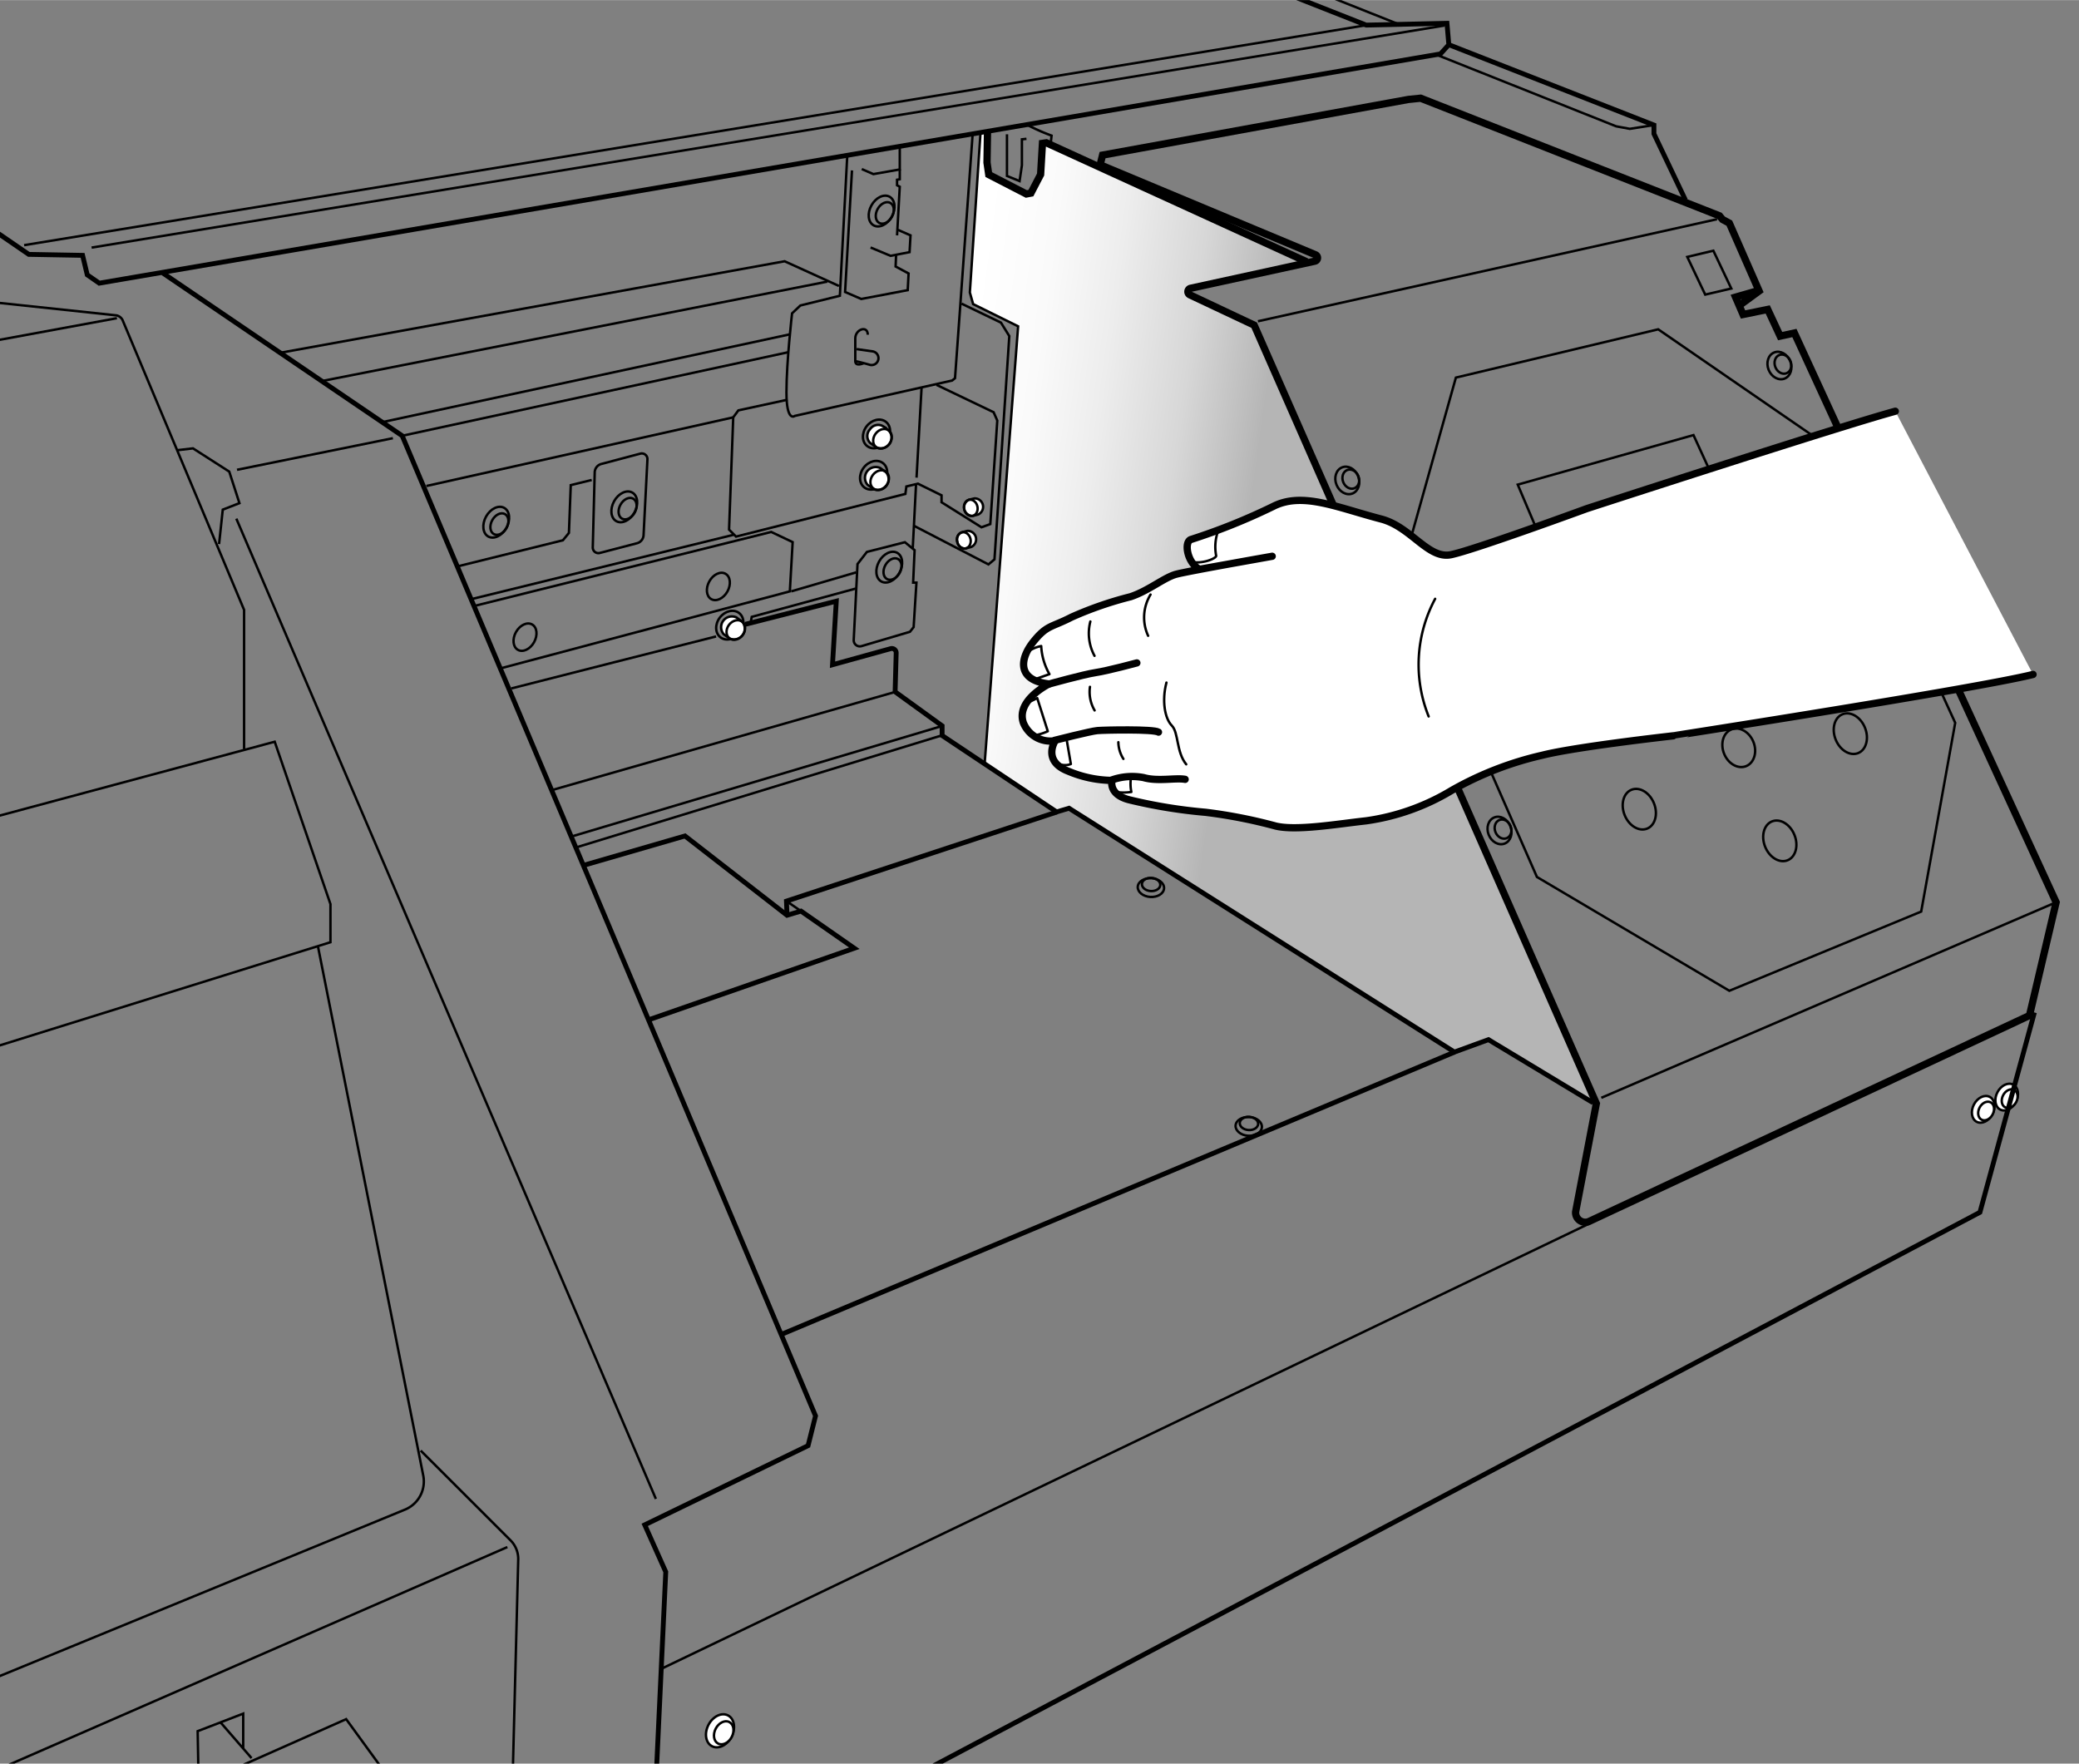 <svg id="レイヤー_2" data-name="レイヤー 2" xmlns="http://www.w3.org/2000/svg" xmlns:xlink="http://www.w3.org/1999/xlink" width="75.66mm" height="64.18mm" viewBox="0 0 214.47 181.91"><rect x="0" y="0" width="214.47" height="181.91" fill="#808080" stroke="none"/><defs><style>.cls-1,.cls-10,.cls-5,.cls-6,.cls-7,.cls-9{fill:none;}.cls-2,.cls-8{fill:#fff;}.cls-10,.cls-2,.cls-5,.cls-6,.cls-7,.cls-8,.cls-9{stroke:#000;}.cls-2,.cls-5,.cls-6,.cls-7{stroke-miterlimit:10;}.cls-10,.cls-2,.cls-5{stroke-width:0.25px;}.cls-3{clip-path:url(#clip-path);}.cls-4{fill:url(#名称未設定グラデーション_3);}.cls-6{stroke-width:0.5px;}.cls-7,.cls-8,.cls-9{stroke-width:0.75px;}.cls-10,.cls-8,.cls-9{stroke-linecap:round;stroke-linejoin:round;}</style><clipPath id="clip-path"><rect class="cls-1" width="214.47" height="181.91"/></clipPath><linearGradient id="名称未設定グラデーション_3" x1="160.26" y1="67.31" x2="96.23" y2="58.56" gradientUnits="userSpaceOnUse"><stop offset="0.51" stop-color="#b5b5b5"/><stop offset="0.52" stop-color="#b8b8b8"/><stop offset="0.64" stop-color="#d7d7d7"/><stop offset="0.77" stop-color="#ededed"/><stop offset="0.88" stop-color="#fafafa"/><stop offset="0.99" stop-color="#fff"/></linearGradient></defs><title>LEC2-300_4-2_02_R</title><ellipse class="cls-2" cx="204.59" cy="114.42" rx="1.45" ry="1.08" transform="translate(8.47 242.82) rotate(-62.43)"/><ellipse class="cls-2" cx="204.89" cy="114.59" rx="1.01" ry="0.76" transform="translate(8.48 243.18) rotate(-62.43)"/><ellipse class="cls-2" cx="207.01" cy="113.15" rx="1.45" ry="1.08" transform="translate(10.9 244.29) rotate(-62.43)"/><ellipse class="cls-2" cx="207.32" cy="113.31" rx="1.01" ry="0.76" transform="translate(10.92 244.65) rotate(-62.43)"/><g class="cls-3"><path class="cls-4" d="M134.87,26.94,107.94,14.62l-.4.06-.19,3.21-1,1.91-.48.1-3.88-2-.14-1.25s0-3,0-3.16l-.72.1-1.1,16.47.33,1.19,4.65,2.3-3.45,45.05.2.19,7.24,4.85,1.27-.38,39.77,25.15,3.51-1.28,10.79,6.51h.31l-35.29-80.3-6.65-3.13a.35.35,0,0,1,.08-.66l12-2.62"/><path class="cls-5" d="M52.76,71c.14-.05,21.11-5.36,21.11-5.36"/><path class="cls-6" d="M76.88,64.39,86.27,62l-.39,6.56,6-1.66a.45.45,0,0,1,.57.45l-.11,4,4.85,3.51v1L109,83.74l1.28-.38,39.76,25.15,3.51-1.28,10.79,6.51"/><polyline class="cls-5" points="51.46 68.98 81.48 60.99 81.77 55.91 79.56 54.86 48.83 62.52"/><line class="cls-5" x1="48.59" y1="61.8" x2="75.69" y2="55.15"/><polyline class="cls-5" points="81.24 41.22 76.17 42.32 75.64 43.04 75.21 54.62 75.93 55.34 93.4 50.94 93.5 50.17 94.69 49.88 97.13 51.08 97.13 51.8 101.25 54.38 102.16 54.05 102.88 43.37 102.5 42.51 96.61 39.69"/><ellipse class="cls-5" cx="92.07" cy="58.68" rx="1.18" ry="0.84" transform="translate(-3.96 110.63) rotate(-60.92)"/><ellipse class="cls-5" cx="91.74" cy="58.49" rx="1.69" ry="1.2" transform="translate(-3.97 110.24) rotate(-60.92)"/><ellipse class="cls-5" cx="118.76" cy="91.23" rx="0.68" ry="0.95" transform="translate(20.4 204.16) rotate(-86.48)"/><ellipse class="cls-5" cx="118.73" cy="91.54" rx="0.97" ry="1.36" transform="translate(20.07 204.43) rotate(-86.48)"/><ellipse class="cls-5" cx="155.05" cy="85.51" rx="0.84" ry="1.01" transform="translate(-20.68 63.82) rotate(-21.84)"/><ellipse class="cls-5" cx="154.69" cy="85.65" rx="1.2" ry="1.45" transform="translate(-20.76 63.7) rotate(-21.84)"/><ellipse class="cls-5" cx="139.35" cy="49.41" rx="0.84" ry="1.01" transform="translate(-8.38 55.39) rotate(-21.84)"/><ellipse class="cls-5" cx="138.99" cy="49.55" rx="1.2" ry="1.45" transform="translate(-8.46 55.26) rotate(-21.84)"/><ellipse class="cls-5" cx="183.93" cy="37.55" rx="0.84" ry="1.01" transform="translate(-0.77 71.12) rotate(-21.84)"/><ellipse class="cls-5" cx="183.57" cy="37.69" rx="1.2" ry="1.45" transform="translate(-0.85 71) rotate(-21.84)"/><ellipse class="cls-5" cx="128.84" cy="115.87" rx="0.68" ry="0.95" transform="translate(5.28 237.36) rotate(-86.48)"/><ellipse class="cls-5" cx="128.82" cy="116.18" rx="0.97" ry="1.36" transform="translate(4.95 237.62) rotate(-86.48)"/><ellipse class="cls-5" cx="51.52" cy="54.04" rx="1.18" ry="0.84" transform="translate(-20.75 72.81) rotate(-60.92)"/><ellipse class="cls-5" cx="51.19" cy="53.85" rx="1.69" ry="1.2" transform="translate(-20.75 72.42) rotate(-60.92)"/><ellipse class="cls-5" cx="64.74" cy="52.46" rx="1.18" ry="0.84" transform="translate(-12.57 83.54) rotate(-60.92)"/><ellipse class="cls-5" cx="64.4" cy="52.27" rx="1.69" ry="1.2" transform="translate(-12.58 83.15) rotate(-60.92)"/><ellipse class="cls-5" cx="91.27" cy="21.95" rx="1.18" ry="0.84" transform="translate(27.73 91.05) rotate(-60.92)"/><ellipse class="cls-5" cx="90.94" cy="21.76" rx="1.69" ry="1.2" transform="translate(27.73 90.66) rotate(-60.92)"/><ellipse class="cls-5" cx="74.11" cy="60.47" rx="1.5" ry="1.07" transform="translate(-14.76 95.86) rotate(-60.92)"/><ellipse class="cls-5" cx="54.16" cy="65.71" rx="1.5" ry="1.07" transform="translate(-29.59 81.11) rotate(-60.92)"/><ellipse class="cls-5" cx="75.29" cy="64.48" rx="1.58" ry="1.29" transform="translate(-21.63 85.31) rotate(-52.71)"/><path class="cls-2" d="M74.66,65.41l.59.43a1.11,1.11,0,0,0,1.32-1.72c-.23-.17-.37-.26-.6-.44a1.11,1.11,0,0,0-1.31,1.73Z"/><ellipse class="cls-5" cx="75.91" cy="64.98" rx="1.08" ry="0.88" transform="translate(-21.78 86) rotate(-52.71)"/><ellipse class="cls-5" cx="90.13" cy="49.02" rx="1.58" ry="1.29" transform="translate(-3.48 91.02) rotate(-52.71)"/><path class="cls-2" d="M89.5,50l.59.43a1.11,1.11,0,0,0,1.32-1.72c-.23-.18-.37-.27-.6-.44A1.11,1.11,0,0,0,89.5,50Z"/><ellipse class="cls-5" cx="90.75" cy="49.52" rx="1.08" ry="0.88" transform="translate(-3.63 91.71) rotate(-52.71)"/><path class="cls-2" d="M100.52,51.4l-.57.14a.88.88,0,0,0,.4,1.67l.56-.15a.87.87,0,0,0-.39-1.66Z"/><ellipse class="cls-5" cx="100.15" cy="52.37" rx="0.7" ry="0.85" transform="translate(-9.41 24.62) rotate(-13.39)"/><path class="cls-2" d="M99.8,54.75l-.56.14a.79.79,0,0,0-.48,1,.78.78,0,0,0,.87.67l.56-.15a.87.87,0,0,0-.39-1.66Z"/><ellipse class="cls-5" cx="99.43" cy="55.73" rx="0.7" ry="0.85" transform="translate(-10.2 24.54) rotate(-13.39)"/><ellipse class="cls-5" cx="90.42" cy="44.76" rx="1.58" ry="1.29" transform="translate(0.03 89.57) rotate(-52.71)"/><path class="cls-2" d="M89.78,45.69l.6.43a1.1,1.1,0,0,0,1.31-1.72c-.22-.18-.37-.27-.59-.44a1,1,0,0,0-1.36.33A1,1,0,0,0,89.78,45.69Z"/><ellipse class="cls-5" cx="91.04" cy="45.26" rx="1.08" ry="0.88" transform="translate(-0.13 90.26) rotate(-52.71)"/><line class="cls-5" x1="43.99" y1="50.12" x2="75.64" y2="43.04"/><path class="cls-5" d="M61.35,48.74l-.2,7.71a.58.58,0,0,0,.72.58l3.83-1a.91.91,0,0,0,.69-.83l.4-7.84a.58.58,0,0,0-.72-.58l-4,1.06A.92.92,0,0,0,61.35,48.74Z"/><polyline class="cls-5" points="61.04 49.5 58.88 50.03 58.69 54.96 58.07 55.72 47.25 58.4"/><line class="cls-5" x1="24.38" y1="53.49" x2="67.66" y2="154.6"/><polyline class="cls-5" points="18.19 46.44 19.91 46.24 23.65 48.64 24.7 51.89 22.98 52.56 22.6 56.11"/><polyline class="cls-5" points="-16.72 88.6 28.34 76.5 34.09 93.25 34.09 97.18 -11.23 111.32"/><polyline class="cls-6" points="-30.54 3.25 2.97 26.23 8.52 26.33 9 28.34 10.24 29.2 148.6 5.55 149.46 4.6 149.27 2.39 140.94 2.58 96.7 -14.84"/><line class="cls-5" x1="98.52" y1="-15.7" x2="144.29" y2="2.49"/><polyline class="cls-6" points="149.46 4.6 170.62 12.89 170.62 13.79 173.87 20.62"/><polyline class="cls-5" points="148.15 5.62 166.72 13.02 168.13 13.28 170.62 12.89"/><path class="cls-7" d="M181.47,29.94l-2.43.7.77,1.79,2.55-.52,1.28,2.75,1.47-.32,27,58.72-2.75,11.68L163.89,126a1,1,0,0,1-1.35-1l2.14-11.18-35.3-80.29-6.64-3.13a.36.36,0,0,1,.07-.67l12.84-2.8a.35.35,0,0,0,.06-.66l-22.22-9.28.25-1,31.54-5.74,1.27-.13,30.83,12.13.32.38.7.38,3.07,7-2,1.46"/><line class="cls-5" x1="177.13" y1="22.6" x2="129.77" y2="33.13"/><polygon class="cls-5" points="178.6 29.75 176.75 25.85 174.06 26.49 175.91 30.38 178.6 29.75"/><polygon class="cls-5" points="150.19 38.94 171.06 33.96 188.68 46.09 201.7 74.55 198.19 94.02 178.4 102.19 158.55 90.45 144.64 58.72 150.19 38.94"/><line class="cls-5" x1="140.94" y1="2.59" x2="2.49" y2="25.28"/><line class="cls-5" x1="9.45" y1="25.53" x2="149.04" y2="2.62"/><path class="cls-5" d="M25.18,77.27V62.9L12.64,33a.91.91,0,0,0-.64-.48L-2.3,31l-2.49-1.79L-7,28.91l-25.47,4.47"/><line class="cls-5" x1="12.06" y1="32.81" x2="-33.57" y2="41.23"/><line class="cls-5" x1="24.45" y1="48.45" x2="40.53" y2="45.19"/><polyline class="cls-5" points="28.91 36.38 80.94 26.94 86.55 29.49"/><line class="cls-5" x1="33.38" y1="39.26" x2="85.34" y2="29.04"/><line class="cls-5" x1="81.51" y1="34.47" x2="39.45" y2="43.53"/><line class="cls-5" x1="41.49" y1="44.94" x2="81.32" y2="36.32"/><polyline class="cls-5" points="92.82 15.18 92.82 17.47 90.1 17.95 88.9 17.43"/><polyline class="cls-5" points="92.82 17.47 92.82 18.48 92.54 18.53 92.54 19.1 92.82 19.25 92.54 24.27"/><polyline class="cls-5" points="92.63 23.7 93.93 24.27 93.83 26 91.87 26.38 89.81 25.52"/><polyline class="cls-5" points="92.44 26.33 92.39 27.48 93.73 28.2 93.64 29.92 88.85 30.83 87.18 30.11 87.89 17.57"/><path class="cls-5" d="M100.34,13.79,98.52,39l-.29.24L82,42.89s-.87.72-.87-2.44.58-8.14.58-8.14l.86-.81,4.07-1,.76-14.4"/><polyline class="cls-5" points="99.19 31.31 103.26 33.27 104.12 34.66 102.59 57.69 101.97 58.21 94.31 54.24"/><line class="cls-5" x1="94.55" y1="49.26" x2="95.07" y2="39.97"/><path class="cls-5" d="M89.52,34.52c0-1-1.29-.58-1.29.38v2.34c0,.63.91.2.91.2"/><path class="cls-5" d="M88.37,36l1.68.24a.71.71,0,1,1-.29,1.39c-1-.29-1.53-.39-1.53-.39"/><line class="cls-5" x1="94.5" y1="49.93" x2="94.16" y2="56.54"/><path class="cls-5" d="M89.43,56.92l3.92-1,1,.82-.15,3.35h.34l-.29,4.59-.38.48-5,1.48a.63.63,0,0,1-.8-.63l.39-7.84Z"/><line class="cls-5" x1="88.32" y1="59.03" x2="81.62" y2="60.99"/><polyline class="cls-5" points="77.46 64.1 77.55 63.62 88.28 60.7"/><path class="cls-7" d="M101.87,13.6c0,.14-.05,3.16-.05,3.16L102,18l3.88,2,.47-.09,1-1.92.19-3.21.4-.06L134.81,27"/><path class="cls-5" d="M105.8,12.78a21,21,0,0,0,2.68,1.2l-.1.91"/><polyline class="cls-5" points="105.89 14.31 105.42 14.36 105.42 17.04 105.18 18.67 103.88 18.14 103.88 13.84"/><polyline class="cls-5" points="101.15 13.69 100.05 30.16 100.39 31.36 105.03 33.65 101.58 78.7"/><line class="cls-5" x1="92.36" y1="71.36" x2="56.97" y2="81.48"/><line class="cls-5" x1="97.21" y1="74.87" x2="58.98" y2="86.27"/><line class="cls-5" x1="97.21" y1="75.83" x2="59.41" y2="87.41"/><polyline class="cls-6" points="60.27 89.23 70.66 86.22 81.19 94.4 82.63 93.97 88.13 97.8 67.07 105.13"/><polyline class="cls-6" points="81.19 94.4 81.13 92.94 109.02 83.75"/><line class="cls-5" x1="81.13" y1="92.94" x2="82.63" y2="93.97"/><line class="cls-6" x1="150.06" y1="108.51" x2="80.71" y2="137.59"/><line class="cls-5" x1="165.19" y1="113.23" x2="212.11" y2="93.06"/><ellipse class="cls-5" cx="184.06" cy="60.31" rx="1.31" ry="2.04" transform="matrix(0.93, -0.37, 0.37, 0.93, -9.23, 72.8)"/><ellipse class="cls-5" cx="174.52" cy="66.32" rx="1.63" ry="2.04" transform="translate(-12.15 69.69) rotate(-21.84)"/><ellipse class="cls-5" cx="170.63" cy="73.85" rx="1.63" ry="2.04" transform="translate(-15.23 68.78) rotate(-21.84)"/><ellipse class="cls-5" cx="179.37" cy="77.13" rx="1.63" ry="2.04" transform="translate(-15.82 72.26) rotate(-21.84)"/><ellipse class="cls-5" cx="183.05" cy="69.7" rx="1.63" ry="2.16" transform="translate(-12.79 73.1) rotate(-21.84)"/><ellipse class="cls-5" cx="190.88" cy="75.67" rx="1.63" ry="2.16" transform="translate(-14.45 76.44) rotate(-21.84)"/><ellipse class="cls-5" cx="169.11" cy="83.46" rx="1.63" ry="2.16" transform="translate(-18.91 68.9) rotate(-21.84)"/><ellipse class="cls-5" cx="183.6" cy="86.72" rx="1.63" ry="2.16" transform="translate(-19.08 74.53) rotate(-21.84)"/><ellipse class="cls-5" cx="162.18" cy="67.63" rx="1.64" ry="2.13" transform="translate(-13.52 65.19) rotate(-21.84)"/><polygon class="cls-5" points="156.57 49.98 159.25 56.3 177.51 51 174.7 44.87 156.57 49.98"/><polyline class="cls-6" points="209.87 104.43 204.25 125.04 67.02 197.62 68.68 162.13 66.51 157.28 83.36 149.11 84.13 146.04 41.49 44.94 16.79 28.15"/><line class="cls-5" x1="68.3" y1="172.09" x2="163.98" y2="126.19"/><ellipse class="cls-2" cx="74.28" cy="178.53" rx="1.79" ry="1.34" transform="translate(-118.36 161.74) rotate(-62.43)"/><ellipse class="cls-2" cx="74.66" cy="178.73" rx="1.25" ry="0.93" transform="translate(-118.33 162.19) rotate(-62.43)"/><path class="cls-5" d="M32.81,97.66l10.85,54.52a3.14,3.14,0,0,1-1.89,3.53l-73.05,30"/><path class="cls-5" d="M43.4,149.62l9.27,9.26a2.72,2.72,0,0,1,.79,2l-.74,29-43,21.32"/><line class="cls-5" x1="52.34" y1="159.57" x2="-4.09" y2="184.21"/><polyline class="cls-5" points="20.49 184.02 20.39 178.56 25.09 176.75 25.09 180.38"/><line class="cls-5" x1="22.79" y1="177.7" x2="25.95" y2="181.34"/><path class="cls-5" d="M16.28,185.94l19.43-8.62L44,188.71c1.53,2.3,1.34,3.07.48,3.64s-17.14,8.71-17.14,8.71a2.31,2.31,0,0,1-2.11-.67l-8.9-9.28Z"/></g><path class="cls-8" d="M195.52,42.41c-5.58,1.51-31.84,10.05-31.84,10.05s-11.64,4.27-14,4.75-4.13-2.88-7.19-3.68c-4.63-1.21-8.14-2.84-11.17-1.29a63.44,63.44,0,0,1-8.43,3.39c-.8.21-.42,2.44.86,3.08l7.49-1.34s-8.64,1.52-9.89,1.85-2.85,1.7-4.71,2.32a37.31,37.31,0,0,0-6.1,2.11c-2.09,1.08-2.52.79-3.91,2.5s-1.83,4,1.59,4.39c0,0-3.44,1.68-2.65,4a3,3,0,0,0,3.29,1.85s-1.4,2.11,1.37,3.16a11.92,11.92,0,0,0,4.49.94s-.42,1.45,1.77,2a52.36,52.36,0,0,0,7.89,1.29,51.65,51.65,0,0,1,7.23,1.42c2.17.51,6.38-.22,9.31-.54a23.31,23.31,0,0,0,8.84-3.14,34.27,34.27,0,0,1,9.35-3.63c3.53-.89,13.5-2,13.5-2S204,71,209.73,69.56"/><path class="cls-9" d="M117.28,68.37s-3,.81-4.26,1-4.84,1.19-4.84,1.19"/><path class="cls-9" d="M108.82,76.35s3.69-.94,4.38-1,5.82-.17,6.31.16"/><path class="cls-9" d="M114.68,80.45a6.32,6.32,0,0,1,3.3-.25c1.45.42,3.3,0,4.28.18"/><path class="cls-10" d="M110.06,76.42l.41,2.38a1.63,1.63,0,0,1-1.57-.21"/><path class="cls-10" d="M106.13,72.43,107,72l1.09,3.42a5.85,5.85,0,0,1-1.28.41"/><path class="cls-10" d="M106.77,70.05l1.49-.52a6.58,6.58,0,0,1-.85-2.9,3.38,3.38,0,0,0-1.49.69"/><path class="cls-10" d="M116.71,80a4.17,4.17,0,0,0,0,1.68,5.39,5.39,0,0,1-1.61,0"/><path class="cls-10" d="M112.44,70.84a3.78,3.78,0,0,0,.48,2.43"/><path class="cls-10" d="M115.37,76.55a3.3,3.3,0,0,0,.52,1.72"/><path class="cls-10" d="M112.48,64.1a4.88,4.88,0,0,0,.43,3.54"/><path class="cls-10" d="M120.33,70.4c-.49,1.87-.17,3.7.55,4.43s.45,2.72,1.49,4"/><path class="cls-10" d="M118.69,61.32a4.53,4.53,0,0,0-.25,4.25"/><path class="cls-10" d="M148.05,61.76a14.33,14.33,0,0,0-.67,12.13"/><path class="cls-10" d="M125.73,54.57a4.86,4.86,0,0,0-.27,2.75c0,.28-1.35.82-2.41.65"/></svg>